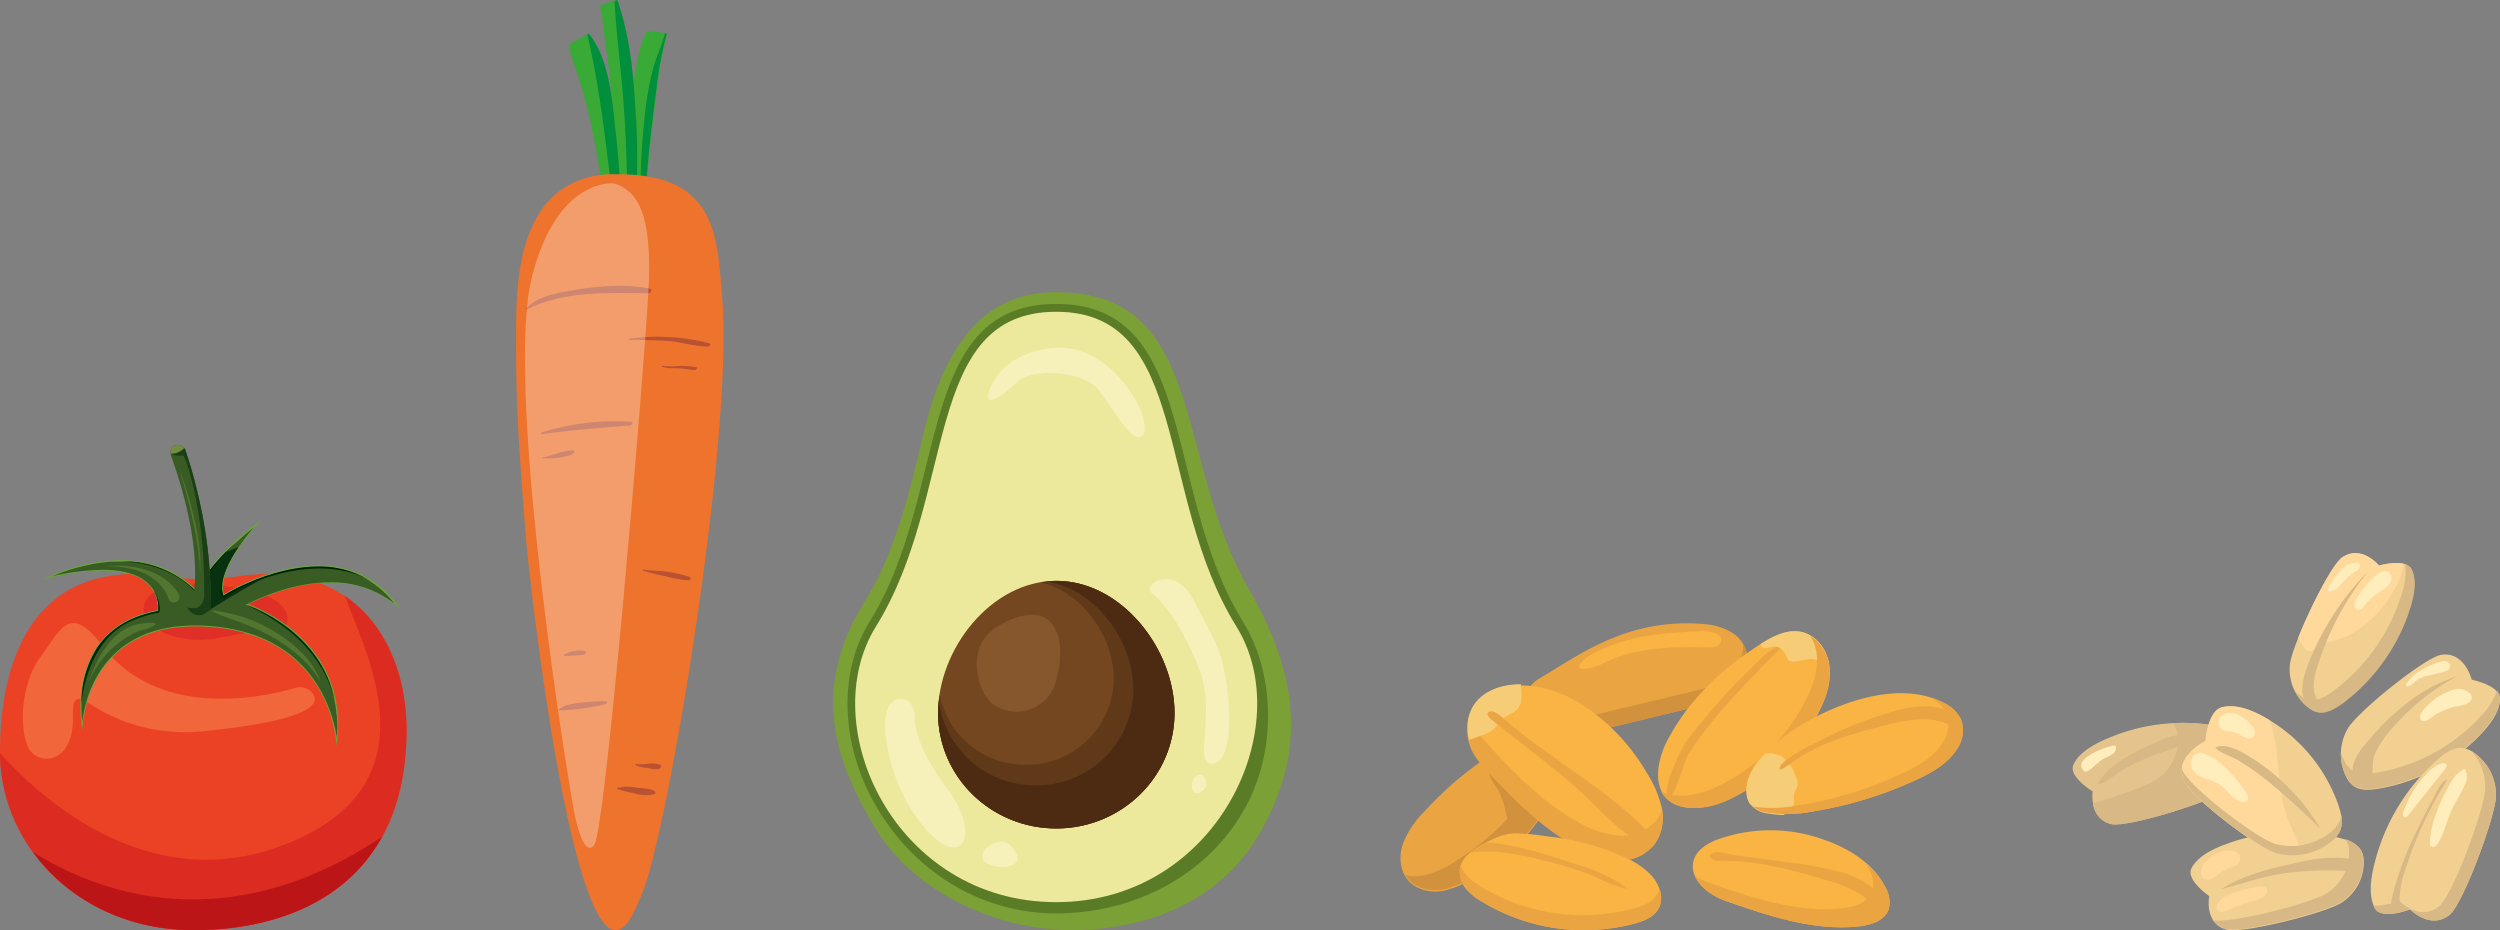 <svg xmlns="http://www.w3.org/2000/svg" xmlns:xlink="http://www.w3.org/1999/xlink" viewBox="0 0 541.18 201.35"><rect x="0" y="0" width="541.18" height="201.35" fill="#808080" stroke="none"/><defs><style>.a{fill:#39aa35;}.b{fill:#008f3c;}.c{fill:#ee732c;}.d{fill:#b95133;}.e{opacity:0.3;isolation:isolate;fill:url(#a);}.f{fill:#eb4226;}.g{fill:#df2f26;}.h{fill:#dc2c21;}.i{fill:#bc1518;}.j{fill:#f2663b;}.k{fill:#6ba53c;}.l{fill:#395c24;}.m{fill:#08320f;}.n{fill:#002801;}.o{fill:#002101;}.p{fill:#728d3f;}.q{fill:#1a3f16;}.r{fill:#52762f;}.s{fill:#7ba035;}.t{fill:#5a7c26;}.u{fill:#ede99c;}.v{fill:#744720;}.w{fill:#603918;}.x{fill:#4c2b12;}.y{fill:#86562d;}.z{fill:#f6f1ba;}.aa{fill:#eaa542;}.ab{fill:#d1913d;}.ac{fill:#f9b443;}.ad{fill:#f7cc77;}.ae{fill:#f1d091;}.af{fill:#d8b884;}.ag{fill:#e5c38c;}.ah{fill:#ffd99c;}.ai{fill:#ffedbb;}</style><radialGradient id="a" cx="16.29" cy="475.86" r="136.05" gradientTransform="translate(0 -371.75)" gradientUnits="userSpaceOnUse"><stop offset="0" stop-color="#fff"/><stop offset="0.9" stop-color="#fff"/><stop offset="0.99" stop-color="#fff"/></radialGradient></defs><path class="a" d="M139.23,54.3a24.37,24.37,0,0,1,.1-2.7c.2-5.7.5-11.5,1.1-17.1s1.2-10.9,1.9-16.3a80.65,80.65,0,0,1,2.1-10.9,22,22,0,0,0-4.4-.5c-1.9,3.2-3,10.5-3.5,18.3,0-.6-.1-1.4-.1-2-.2-5.1-.7-10.3-1.4-15.3a33.41,33.41,0,0,0-1.5-7.8,15.51,15.51,0,0,0-3.6,1.3c.1,1.3.5,2.5.6,3.8.3,2.6.6,5.1,1,7.7.6,4.6,1,9.3,1.4,13.9-.2-1.5-.5-2.9-.7-4.4-.5-2.6-2.3-11.9-4.8-14.9a12,12,0,0,0-2.3,1.1,7.61,7.61,0,0,0-1.9,1.2,16.27,16.27,0,0,0,1.2,4.7,112.94,112.94,0,0,1,3.9,14.4c.9,4.5,1.7,9.2,2.3,13.7l.6,6.6c.2,1.8,1.1,4.3.7,6.1-.1.4.3.2.4-.1a20.54,20.54,0,0,0,.7-3.4c.3.4.8.2,1.2-.2v.2c.2,1.1.9,1.2,1.5.8a1.85,1.85,0,0,0,.7.8c-.1.6-.1,1.1-.2,1.7-.4,2.5,2.1,1.5,2.7.2Z"/><path class="b" d="M139.43,47.8c.2-4.4.5-8.8.9-13.3.5-5.5,1.2-10.9,1.9-16.3a80.65,80.65,0,0,1,2.1-10.9c-.2,0-.2-.1-.4-.1-.7,2.8-2,5.4-2.7,8.2a70.63,70.63,0,0,0-1.8,11.2,135.28,135.28,0,0,0-.6,21.1C139,48,139.23,48,139.43,47.8Z"/><path class="b" d="M133.63,0c-.2.1-.4.1-.6.2.4,7.7,1.5,15.4,2,22.9.4,5.3.6,10.6.7,15.8.2,4.6-.3,9.4.2,13.9.1.6.8.1.8-.2a142.45,142.45,0,0,0,.8-29.2C137.13,15.6,136.23,7.4,133.63,0Z"/><path class="b" d="M133.13,27.3c-.6-6.1-1.5-15.1-5.7-20-.1.1-.2.1-.3.2,3.5,14.6,4.5,29.7,6.7,44.5.1.5.7.1.7-.2A200.11,200.11,0,0,0,133.13,27.3Z"/><path class="c" d="M156.33,64.3c-.6-6.5-.7-15.3-5.3-20.6s-11.7-6-18.3-6c-6.1,0-12,2.5-15.5,7.7-6.1,9-5.5,21.6-5.5,31.9,0,13,1.1,25.9,2.1,38.9.7,9,9.7,89.1,20.2,85,2.5-1,3.8-5.3,4.8-7.4,5.5-12,20.1-99.4,17.5-129.5Z"/><path class="d" d="M140.73,62.5c-5.3-1.1-10.7-.6-16,.2-3.4.6-8.5,1.3-10.8,4.1-.1.1,0,.2.1.2,7.9-4.1,17.8-3.6,26.3-3.5C140.83,63.5,141.33,62.7,140.73,62.5Z"/><path class="d" d="M153.53,74.3a45.75,45.75,0,0,0-17.3-1c-.2,0-.2.3-.1.3,2.8,0,5.7,0,8.4.2,2.9.2,5.7,1.2,8.6,1.2C153.53,75.1,154,74.5,153.53,74.3Z"/><path class="d" d="M150.73,79.5a19.83,19.83,0,0,0-3.5-.3,16.1,16.1,0,0,1-3.8,0c-.1,0-.2.2-.1.2a8.31,8.31,0,0,0,2.7.3c1.5,0,2.9.3,4.4.4C150.73,80.1,151.13,79.5,150.73,79.5Z"/><path class="d" d="M136.73,91.3a53.05,53.05,0,0,0-19.4,2.3c-.2.1-.3.4-.1.4,6.4-.9,12.8-1.4,19.2-1.9C136.83,92,137.13,91.3,136.73,91.3Z"/><path class="d" d="M124,97.5c-2.3.1-4.3,1.1-6.5,1.5-.1,0-.2.2,0,.2a16.57,16.57,0,0,0,6.3-.8C124.13,98.2,124.63,97.5,124,97.5Z"/><path class="d" d="M149.33,124.9a27.69,27.69,0,0,0-4.8-1.1c-1.6-.3-3.5-.2-5.2-.5a.2.2,0,0,0-.2.2,37.42,37.42,0,0,0,4.8,1.2,27,27,0,0,0,4.8.9C149.33,125.8,149.83,125,149.33,124.9Z"/><path class="d" d="M126.53,140.9a7,7,0,0,0-4,.6h0c-.1,0-.1.1-.2.1h-.1a.21.21,0,0,0,0,.4,12.75,12.75,0,0,0,1.9-.1c.6,0,1.3-.1,1.9-.1S127.13,141,126.53,140.9Z"/><path class="d" d="M131.13,151.8c-1.3-.1-9.8.4-9.5,1.6a.1.1,0,0,0-.1-.1h-.1c-.3-.1-.6.6-.2.5a51.57,51.57,0,0,0,9.6-1.3C131.23,152.5,131.63,151.9,131.13,151.8Z"/><path class="d" d="M142.93,165.6c-1.7-.8-3.6.1-5.3-.2-.1,0-.2.2-.1.2a5.58,5.58,0,0,0,2.3.6c1,.1,1.9.5,2.9.2C142.93,166.2,143.43,165.8,142.93,165.6Z"/><path class="d" d="M141.73,171.3c-1.1-.7-2.6-.6-3.9-.8-1.1-.2-3.3-.4-3.8.1v-.1h-.2c-.2,0-.3.2-.2.3a21.07,21.07,0,0,0,3.6.9,7.81,7.81,0,0,0,4,.3C141.63,172.1,142.13,171.6,141.73,171.3Z"/><path class="e" d="M132.93,39.7s-12.3-1.5-17.8,20.3,5.7,96.3,9.1,115.5c0,0,1.9,10.7,4.4,7.4s10.7-101.4,11.7-119.3C141.43,45.5,137.63,41.2,132.93,39.7Z"/><path class="f" d="M88,158.07c0,31.75-22.16,43.28-46.17,43.28S.11,183.79,0,163v-.18c0-19.43,6.84-42.59,36.69-38a47.22,47.22,0,0,0,14.34,0c9.95-1.55,17.79.29,23.63,4.25C83.72,135.15,88,146.4,88,158.07Z"/><path class="g" d="M41.83,126.61s-9.46-.73-10.64,4.41,7.94,8.66,15.87,7.13,12.27-2.26,13.8-1.9,4.33-6.4-8-8.65S41.83,126.61,41.83,126.61Z"/><path class="h" d="M88,158.07c0,9.37-1.92,17-5.27,23.05-8,14.5-24,20.23-40.9,20.23-14.88,0-27.38-6.79-34.74-16.94A36.72,36.72,0,0,1,0,163c8.37,9.35,31.25,30.5,59.87,20.46C95.6,170.88,79,141.27,74.66,129,83.72,135.15,88,146.4,88,158.07Z"/><path class="i" d="M82.73,181.12c-8,14.5-24,20.23-40.9,20.23-14.88,0-27.38-6.79-34.74-16.94C20.9,193.09,48.73,203.84,82.73,181.12Z"/><path class="j" d="M67.75,150.21a3.45,3.45,0,0,0-3.92-1.28C57,151,34.36,155.78,22.36,140c-7.26-9.51-9-4-13.62,2.25s-4.6,17.05-2.16,20.29,9.47,2.44,9.2-7.57c-.12-4.45,1.2-4.22,3.73-2.56A37.78,37.78,0,0,0,44,158.3C54.94,157.21,70.74,154.82,67.75,150.21Z"/><path class="k" d="M72.85,161.5s-.72-24-27.77-25.79-27.23,22.36-27.23,22.36-4.69-22,16.23-26c0,0,2.16-13.35-24.71-6.68,0,0,20-10.64,33,2.17,0,0,3.6-7.4,14.24-15,0,0-9.92,10.28-8.11,16.05,0,0,25.43-16.23,38.41,3.61,0,0-10.1-12.63-33.18-1.45C53.74,130.84,76.28,138.24,72.85,161.5Z"/><path class="l" d="M72.91,154.92a28.19,28.19,0,0,1,0,4.67C72,153.85,67.51,137,45.09,135.5c-1-.07-1.91-.1-2.83-.1-20,0-23.76,15.34-24.46,20.78a31.12,31.12,0,0,1-.17-3.93A22.53,22.53,0,0,1,21,140.3c2.77-4.18,7.17-6.86,13.09-8l.14,0,0-.15a7,7,0,0,0-.86-4.17,6,6,0,0,0-.78-1.13c-2-2.32-5.46-3.5-10.39-3.5a51.1,51.1,0,0,0-10.86,1.39,41.27,41.27,0,0,1,12.48-3.14H24l.45,0h.32c.48,0,1,0,1.44,0a22,22,0,0,1,16,6.25l.2.22.14-.27a25.89,25.89,0,0,1,2.32-3.57,45.15,45.15,0,0,1,4-4.63q1-1.06,2.28-2.19l.43-.4c.34-.31.69-.61,1-.91.74-.63,1.53-1.28,2.38-1.92a51,51,0,0,0-3.36,4.33,21.41,21.41,0,0,0-3.39,7,6.41,6.41,0,0,0,0,3.29l.08.28.24-.16a42.2,42.2,0,0,1,4.32-2.28,46.92,46.92,0,0,1,5.46-2.14,34.12,34.12,0,0,1,10.43-1.8,20.49,20.49,0,0,1,11.81,3.43,2.43,2.43,0,0,1,.29.2,11.2,11.2,0,0,1,1.06.79l.25.21.22.19a21,21,0,0,1,3,3.12,22,22,0,0,0-14-4.57c-5.43,0-11.4,1.56-17.77,4.64l-.48.24.5.16c.2.06,15.92,5.43,18.84,20.77,0,.11,0,.22.07.32.14.8.25,1.62.32,2.49a.17.17,0,0,1,0,.1C72.9,154.79,72.9,154.85,72.91,154.92Z"/><path class="m" d="M58.4,124.44c-7.86,4.17-14.79,8.73-14.79,8.73l-1.14-.59,2.42-8.45a45.15,45.15,0,0,1,4-4.63l2.78-1.09c-2.26,3.32-4.29,7.37-3.36,10.33l.08.28.24-.16A47.27,47.27,0,0,1,58.4,124.44Z"/><path class="n" d="M34.23,132.7c-1.86.1-5.83,1.75-5.83,1.75-9.88,4.38-10.76,17.8-10.76,17.8h0A22.55,22.55,0,0,1,21,140.3c2.77-4.18,7.17-6.86,13.09-8l.14,0,0-.15a7,7,0,0,0-.86-4.18C34.05,128.56,35.2,132.35,34.23,132.7Z"/><path class="o" d="M51.15,117.31a51.55,51.55,0,0,0-8.68,11c-5.94-6.56-14.88-6.88-17.71-6.79.48,0,1,0,1.44,0a22,22,0,0,1,16,6.24l.2.21.14-.27C42.61,127.63,44.93,123,51.15,117.31Z"/><path class="n" d="M72.5,151.82c-1.07-4.88-5-14.48-19.34-20.93l.51.16C53.86,131.11,69.58,136.48,72.5,151.82Z"/><path class="n" d="M72.91,154.92h0s0-.07,0-.19C72.9,154.79,72.9,154.85,72.91,154.92Z"/><path class="o" d="M68.84,122.64a20.48,20.48,0,0,1,11.8,3.43c-3.85-2.48-14.11-6.52-32.26,2.94l.24-.15C48.72,128.8,58.49,122.64,68.84,122.64Z"/><path class="n" d="M82.46,127.46h0l-.2-.2Z"/><path class="l" d="M45.49,131.93c0,.3,0,.59-.05.89l-.83-.17-3.37-.72s0-.1.1-.29c.57-1.78,3.18-12.11-4.37-33.15h0l0-.15a.14.14,0,0,1,0-.09v0a1.54,1.54,0,0,1,.56-1.69.05.05,0,0,0,0,0,1.72,1.72,0,0,1,1.85,0,1.68,1.68,0,0,1,.57.49h0a.36.36,0,0,1,.07.1l.08.13h0l.06.13s0,0,0,0h0l0,.07s0,0,0,0C41.72,102.05,46.17,116.71,45.49,131.93Z"/><path class="p" d="M40.12,97.33l-.54.73-2.34.2h-.3l0,0v0a1.54,1.54,0,0,1,.56-1.69.05.05,0,0,0,0,0,1.72,1.72,0,0,1,1.85,0,1.68,1.68,0,0,1,.57.49h0a.36.36,0,0,1,.07.1l.08.13h0Z"/><path class="q" d="M45.49,131.93a2,2,0,0,1-.36.35,5.56,5.56,0,0,1-.52.37c-2.65,1.65-4.12-1.18-4.12-1.18a4.26,4.26,0,0,0,.85.17c3.46.4,2.84-4,2.84-4,.14-15.82-3.48-27.37-4.45-28.93a.76.76,0,0,0-.08-.11,4.56,4.56,0,0,1-2.71-.39l0,0v0a4.22,4.22,0,0,0,.62,0A4.32,4.32,0,0,0,39.89,97h0a.36.36,0,0,1,.07.1l.08.13h0s0,.11.08.16h0l0,.07s0,0,0,0C41.72,102.05,46.17,116.71,45.49,131.93Z"/><path class="o" d="M53.27,126.66a24.84,24.84,0,0,0-4.36,2.6.58.58,0,0,1-.57.08c-1.25-.53-.11-3.9-.11-3.9h0a6.41,6.41,0,0,0,0,3.29l.08.28.24-.16a42.2,42.2,0,0,1,4.32-2.28Z"/><path class="r" d="M19.19,147.65s3.34-11.8,11.54-12.68c6.19-.67.92,1.33,0,1.44S22.79,139.31,19.19,147.65Z"/><path class="r" d="M36.48,129.58c-.68-2-3.46-7.15-13.79-7,0,0,11.25-1.5,15.93,5.86a1.36,1.36,0,0,1-.16,1.66l0,0A1.2,1.2,0,0,1,36.48,129.58Z"/><path class="r" d="M38.72,101.27s5.45,13.75,4.56,23C43.28,124.31,43.79,118,38.72,101.27Z"/><path class="r" d="M69.36,147.61s-3.78-8.08-17.65-13c-9.93-3.5-4.88-2.48-1.21-1.62a28.48,28.48,0,0,1,6.57,2.42C61.24,137.6,67.53,141.73,69.36,147.61Z"/><path class="s" d="M228.66,63.25c32.73,0,25.31,35.91,41.71,64.32,10.61,18.4,12.86,35.21,1.83,53.58S239.62,202,228.66,201.23c-16.65-1.18-31.92-9.88-39.16-21.91-8.38-13.93-12.38-26.74-6-42.13,3.85-9.33,8.81-10.12,16.08-42C205.05,71,215.37,63.25,228.66,63.25Z"/><path class="t" d="M228.66,197.73c16.62,0,32.67-8.1,40.79-22.69,7.23-13,6.32-29.65-.32-40.34-6.5-10.48-9.56-22.81-12.25-33.69-4.68-18.9-8.72-35.22-28.22-35.22S205.12,82.11,200.44,101c-2.69,10.88-5.74,23.21-12.25,33.69-6.64,10.69-6.26,26,1,39C197.27,188.28,212,197.73,228.66,197.73Z"/><path class="u" d="M189.63,135.59c17.66-28.45,9.89-68.1,39-68.1s21.37,39.65,39,68.1c13.44,21.64-4.16,59.7-39,59.7S176.2,157.23,189.63,135.59Z"/><path class="v" d="M203.07,154.33c0,13.8,11.46,25,25.59,25s25.59-11.19,25.59-25-11.46-28.59-25.59-28.59S203.07,140.53,203.07,154.33Z"/><path class="w" d="M222.09,165.55a18.79,18.79,0,0,0,19-18.57c0-9.23-6.91-19-15.95-20.9a20.47,20.47,0,0,1,3.51-.34c14.13,0,25.59,14.79,25.59,28.59s-11.46,25-25.59,25-25.59-11.19-25.59-25a26.2,26.2,0,0,1,.34-3.94A18.89,18.89,0,0,0,222.09,165.55Z"/><path class="x" d="M224.21,170a20.89,20.89,0,0,0,21.13-20.64c0-10.67-8.3-22.06-18.94-23.47a21.25,21.25,0,0,1,2.26-.14c14.13,0,25.59,14.79,25.59,28.59s-11.46,25-25.59,25-25.59-11.19-25.59-25a26.49,26.49,0,0,1,.14-2.66A21,21,0,0,0,224.21,170Z"/><path class="y" d="M213.57,137.61c-3.9,4.44-1.88,12.31,1.39,14.82a8.78,8.78,0,0,0,13.7-5.35c2.26-8.26-.3-13.19-3.88-13.89S215.78,135.1,213.57,137.61Z"/><path class="z" d="M205.3,171.12c-4.72-6.49-7.32-11.56-7.32-16.23s-6.78-5.83-6.36,2.65,4.56,18.35,10.71,23.86S212.08,180.45,205.3,171.12Z"/><path class="z" d="M218.55,182.85c-2.26-2.2-7.45,1.52-5.44,3.64S224,188.15,218.55,182.85Z"/><path class="z" d="M261.92,165.29c-3.24-.44,1.06-10.93-2-19.51s-7.63-15.17-10.39-17.18,4.77-6.89,9,1.59,5.93,9.75,7.1,18.77S265.84,165.82,261.92,165.29Z"/><path class="z" d="M260.75,168.36s-.49-1.2-1.84-.32-1.16,4.56.78,3.54S261.25,169.17,260.75,168.36Z"/><path class="z" d="M229,75.28c-5.92.22-12.13,2.88-14.49,8.35s2.29,2.29,5.47-.81c3.46-3.37,14.57-2.51,17.75,1.48s8.07,13.17,9.84,9.54S240.89,74.83,229,75.28Z"/><path class="aa" d="M308.29,175.72a20.09,20.09,0,0,0-4.6,6.95c-.89,2.65-.68,5.83,1.16,7.93s4.91,2.72,7.64,2.23a20.78,20.78,0,0,0,7.5-3.44c5.22-3.39,10.18-7.39,13.58-12.6a12.73,12.73,0,0,0,2.49-7.43,10.47,10.47,0,0,0-4.66-7.64c-1.82-1.3-3.7-1.95-5.55-.67s-4,2.89-6,4.32A77.14,77.14,0,0,0,308.29,175.72Z"/><path class="ab" d="M331.37,161.4a7.71,7.71,0,0,0-2.35-1.2,9.6,9.6,0,0,1,2.63,5.86,12.65,12.65,0,0,1-2.48,7.42c-3.4,5.21-8.37,9.21-13.58,12.61a20.73,20.73,0,0,1-7.51,3.43,9.75,9.75,0,0,1-3.88-.08,6.44,6.44,0,0,0,.63.85c1.82,2.08,4.9,2.71,7.63,2.23a20.87,20.87,0,0,0,7.5-3.44c5.22-3.39,10.18-7.39,13.58-12.6a12.71,12.71,0,0,0,2.49-7.43A10.49,10.49,0,0,0,331.37,161.4Z"/><path class="ab" d="M326.27,177.33c.08.53.22,1.15.71,1.35a1.2,1.2,0,0,0,.49.08c2,.08,4.25-.5,5.06-2.29a5.24,5.24,0,0,0-.26-4,10.34,10.34,0,0,0-2.41-3.84c-1.13-1.08-7-5.25-7.5-1.65-.19,1.31,1.75,3.5,2.28,4.72A23.81,23.81,0,0,1,326.27,177.33Z"/><path class="aa" d="M334.15,158.22a11.18,11.18,0,0,0,5.38.9,43.07,43.07,0,0,0,7.91-1.37L367.17,153c3-.71,6.08-1.49,8.4-3.61a8.41,8.41,0,0,0,2.15-9.28c-1.57-3.44-5.37-4.69-8.68-5a41.84,41.84,0,0,0-19.4,2.8c-5.92,2.27-11.11,5.82-16.57,9.06C328.92,149.41,329.21,155.86,334.15,158.22Z"/><path class="ab" d="M377.32,139.38a8.83,8.83,0,0,1-2.76,6.73c-2.32,2.13-5.41,2.9-8.4,3.62l-19.72,4.72a42.52,42.52,0,0,1-7.91,1.37,11.2,11.2,0,0,1-5.39-.9,6.92,6.92,0,0,1-2.95-2.6,6.74,6.74,0,0,0,4,5.9,11.18,11.18,0,0,0,5.38.9,43.07,43.07,0,0,0,7.91-1.37L367.17,153c3-.71,6.08-1.49,8.4-3.61a8.41,8.41,0,0,0,2.15-9.28C377.6,139.87,377.46,139.62,377.32,139.38Z"/><path class="ac" d="M318.18,160.75c.62,2.46,2.4,4.44,4.13,6.29,5.85,6.25,12,12.45,19.55,16.45a19.71,19.71,0,0,0,8.36,2.61,9.67,9.67,0,0,0,7.88-3.24,9.88,9.88,0,0,0,1.62-8,23.87,23.87,0,0,0-3.32-7.69A43.41,43.41,0,0,0,341.62,152C329.13,144.63,315.22,149,318.18,160.75Z"/><path class="aa" d="M358.48,177.65a9.63,9.63,0,0,1-7.88,3.23,19.7,19.7,0,0,1-8.36-2.6c-7.57-4-13.71-10.2-19.55-16.45-1.74-1.86-3.52-3.83-4.14-6.3a12.19,12.19,0,0,1-.25-1.26,10.22,10.22,0,0,0-.28,6.59c.62,2.46,2.4,4.44,4.13,6.29,5.84,6.25,12,12.45,19.55,16.45a19.71,19.71,0,0,0,8.36,2.61,8.79,8.79,0,0,0,9.6-10.63A8,8,0,0,1,358.48,177.65Z"/><path class="ad" d="M318,160.19c1.21-.42,2.41-.92,3.63-1.34,1.89-.66,2.21-1.75,3.52-3.08,1-1,2.51-1.29,3.4-2.36s.88-2.81.76-4.3c0-.33-.06-.67-.1-1C321.71,148.09,316.24,152.54,318,160.19Z"/><path class="aa" d="M332.8,163.62c3.58,2.82,7.16,5.65,10.46,8.79s6.29,6.56,10.12,8.93a4.25,4.25,0,0,0,3.07.85,1.16,1.16,0,0,0,.68-.38c.46-.58-.07-1.4-.58-1.93-8.7-9-19.9-15-29.51-23-.76-.63-3.23-3.11-4.32-2.89-1.92.38.57,2.13,1.18,2.62Z"/><path class="ac" d="M359,166.24a18.9,18.9,0,0,1,2.47-6.93c4.55-8.29,11.74-14.89,19.73-19.93,2.67-1.68,5.76-3.26,8.84-2.57,3.4.75,5.71,4.21,6.05,7.68s-.92,6.91-2.53,10a41.19,41.19,0,0,1-20.2,19C366.72,176.27,358,175.49,359,166.24Z"/><path class="aa" d="M365,160.58a138.61,138.61,0,0,1,15.64-17.47,17.25,17.25,0,0,1,6.06-4.16L383,142.77c-4.19,4.29-8.4,8.58-12.2,13.22a80.76,80.76,0,0,0-5.41,7.35c-.7,1.07-3.08,10.22-4.21,9.16C359.51,171,364.08,161.83,365,160.58Z"/><path class="ad" d="M390,136.81c-3.08-.69-6.18.89-8.84,2.57l-.05,0c.09,1.3,1.64.86,2.7.58a2.11,2.11,0,0,1,1.93.68,7.4,7.4,0,0,1,1.15,1.79,1.4,1.4,0,0,0,.51.64,1.3,1.3,0,0,0,.7.14c1.72,0,3.46-.9,5.1-.38.58.19,1.1.54,1.69.68a2.51,2.51,0,0,0,1,0C395.29,140.42,393.09,137.49,390,136.81Z"/><path class="aa" d="M391.81,137.55a9.91,9.91,0,0,1,1.47,4.26c.34,3.47-.92,6.91-2.53,10a41.17,41.17,0,0,1-20.21,19c-3.65,1.54-8,2-10.93.5,2.18,4.36,8.57,4.34,13.66,2.19a41.15,41.15,0,0,0,20.21-19c1.6-3.1,2.87-6.53,2.53-10A9.19,9.19,0,0,0,391.81,137.55Z"/><path class="ac" d="M346.76,143.75c6.92-3.57,15-3.82,22.82-3.62a4.42,4.42,0,0,0,2.14-.3,1.52,1.52,0,0,0,.84-1.8,1.77,1.77,0,0,0-.85-.79,8.58,8.58,0,0,0-4.45-.56c-6.09.32-12.36.68-18.1,2.92-1.91.75-4.9,1.84-6.38,3.31C339.69,146,345.39,144.46,346.76,143.75Z"/><path class="ac" d="M319.46,183.68c-1.6,1-3.19,2.46-3.44,4.48a5.92,5.92,0,0,0,1.42,4.31A12.75,12.75,0,0,0,321,195.3a42.56,42.56,0,0,0,33,4.58c2.14-.59,4.47-1.55,5.29-3.75s-.19-4.8-1.75-6.57a17.4,17.4,0,0,0-6.11-4.08,53.34,53.34,0,0,0-16.26-4.41,64.56,64.56,0,0,0-7.14-.69C325.07,180.41,321.82,182.16,319.46,183.68Z"/><path class="aa" d="M359.09,192.88c-.83,2.2-3.15,3.16-5.3,3.75a42.54,42.54,0,0,1-33-4.58,12.94,12.94,0,0,1-3.52-2.83,6.79,6.79,0,0,1-1.1-1.9,4.66,4.66,0,0,0-.19.84,5.92,5.92,0,0,0,1.42,4.31A12.75,12.75,0,0,0,321,195.3a42.56,42.56,0,0,0,33,4.58c2.14-.59,4.47-1.55,5.29-3.75a5.37,5.37,0,0,0,0-3.56Z"/><path class="aa" d="M350.53,191.12a38.37,38.37,0,0,0-9.22-4c-5.82-1.92-11.69-3.86-17.78-4.61a17.18,17.18,0,0,0-1.89-.15c-.78.43-1.52.87-2.18,1.3a12.87,12.87,0,0,0-1.23.9h.06a31.1,31.1,0,0,1,5.1-.22,56.91,56.91,0,0,1,10.37,1.84,71.12,71.12,0,0,1,11.56,3.62,32.71,32.71,0,0,0,6.85,2.66A8.19,8.19,0,0,0,350.53,191.12Z"/><path class="ac" d="M373.65,195.05c9.34,3.25,19.06,6.54,28.77,5.48,2.68-.29,5.74-1.29,6.5-3.88a6.46,6.46,0,0,0-.78-4.59c-2.65-5.22-8.07-8.52-13.57-10.38a33.84,33.84,0,0,0-23,.13C363.15,185.11,366,192.39,373.65,195.05Z"/><path class="aa" d="M408.12,192.06a17.55,17.55,0,0,0-4.42-5.45,16.42,16.42,0,0,1,.88,1.53,6.45,6.45,0,0,1,.78,4.59c-.76,2.59-3.82,3.59-6.5,3.88-9.71,1.06-19.43-2.24-28.76-5.48a14.47,14.47,0,0,1-3.23-1.57c.95,2.24,3.39,4.32,6.76,5.49,9.34,3.25,19.06,6.55,28.77,5.49,2.68-.29,5.74-1.3,6.5-3.89A6.47,6.47,0,0,0,408.12,192.06Z"/><path class="aa" d="M372.15,186.37c7.87-.19,15.62,1.86,23.16,4.15a26.9,26.9,0,0,1,8,3.45c1.38,1,2.7,2.3,4.4,2.46a8.78,8.78,0,0,0-3.72-5.24,18.92,18.92,0,0,0-6-2.54,91.82,91.82,0,0,0-11-2q-5.49-.75-11-1.45c-1.21-.15-4.07-1.07-5.19-.58C369,185.36,371.11,186.39,372.15,186.37Z"/><path class="ac" d="M383.78,161.37c-3.08,2.63-6,6.15-5.73,10.19a4.8,4.8,0,0,0,.59,2.07,5.77,5.77,0,0,0,4.09,2.28,28.78,28.78,0,0,0,9.79-.28,86,86,0,0,0,22.27-6.82c3.39-1.57,6.82-3.49,8.83-6.64a7.09,7.09,0,0,0,.94-6.33,7.66,7.66,0,0,0-3.7-3.64c-8.89-4.7-20.93-.82-29.11,3.68A48.42,48.42,0,0,0,383.78,161.37Z"/><path class="ad" d="M386,164a4.93,4.93,0,0,0-3.92-.82c-2.36,2.38-4.24,5.32-4,8.58a4.76,4.76,0,0,0,.59,2.06,5.77,5.77,0,0,0,4.09,2.29,19.89,19.89,0,0,0,3.36.3,7.87,7.87,0,0,0,1.58-1.3,2.64,2.64,0,0,0,.62-1c.19-.66-.09-1.37,0-2.05s.73-1.44.82-2.23a3.43,3.43,0,0,0-.34-1.59A9.26,9.26,0,0,0,386,164Z"/><path class="aa" d="M424.56,155.84a7.66,7.66,0,0,0-3.7-3.64,16.51,16.51,0,0,0-3-1.23,7.55,7.55,0,0,1,3.56,3.56,7.09,7.09,0,0,1-.94,6.33c-2,3.15-5.44,5.07-8.83,6.64a86,86,0,0,1-22.27,6.82,28.78,28.78,0,0,1-9.79.28l-.13,0a7.1,7.1,0,0,0,3.26,1.34,28.78,28.78,0,0,0,9.79-.28,86,86,0,0,0,22.27-6.82c3.39-1.57,6.82-3.49,8.83-6.64A7.09,7.09,0,0,0,424.56,155.84Z"/><path class="aa" d="M406.83,154.94c4.14-1.42,8.57-2.63,12.86-1.73,1.83.39,3.76,1.34,4.42,3.1.19.5.13,1.25-.4,1.35a1.1,1.1,0,0,1-.76-.26,13.28,13.28,0,0,0-7.48-1.68,37.58,37.58,0,0,0-7.64,1.37c-6,1.53-12,3.18-17.31,6.26-1.76,1-3.4,2.48-5.21,3.34-.89-1.93,7.77-5.87,9.26-6.63A76.48,76.48,0,0,1,406.83,154.94Z"/><path class="ae" d="M528.54,141.73c-3.57.49-18.39,12.52-20.32,16a11.06,11.06,0,0,0-.24,10.62,5.14,5.14,0,0,0,1.61,1.86c1.47,1,3.55.81,5.44.49a39.5,39.5,0,0,0,22.66-12.46c1.83-2.07,3.45-4.48,3.49-7,0-2.88-6.12-4.11-6.12-4.11S533.56,141.05,528.54,141.73Z"/><path class="af" d="M537.29,154.78a39.64,39.64,0,0,1-22.66,12.46c-1.89.32-4,.46-5.44-.49a5.08,5.08,0,0,1-1.61-1.87,9.92,9.92,0,0,1-.86-2.08,10.35,10.35,0,0,0,1.24,5.39,5.14,5.14,0,0,0,1.61,1.86c1.47.95,3.55.81,5.44.49a39.5,39.5,0,0,0,22.66-12.46c1.83-2.07,3.45-4.48,3.49-7a2.28,2.28,0,0,0-.65-1.57A14.44,14.44,0,0,1,537.29,154.78Z"/><path class="ae" d="M507,120.68c-2.94,2.06-11,19.3-11.3,23.24a10.4,10.4,0,0,0,4.15,9.35,4.58,4.58,0,0,0,2.17.89c1.69.16,3.46-.91,5-2a41.51,41.51,0,0,0,14.81-21.21c.76-2.64,1.2-5.48.2-7.69-1.15-2.53-7.07-.79-7.07-.79S511.16,117.79,507,120.68Z"/><path class="af" d="M520,128.31a41.55,41.55,0,0,1-14.81,21.21c-1.53,1.14-3.31,2.21-5,2a4.64,4.64,0,0,1-2.17-.89,8.61,8.61,0,0,1-1.19-1,9.35,9.35,0,0,0,3.13,3.76,4.62,4.62,0,0,0,2.18.89c1.68.16,3.45-.91,5-2a41.44,41.44,0,0,0,14.8-21.21c.76-2.63,1.2-5.48.2-7.69a2.21,2.21,0,0,0-1.47-1.16A14.62,14.62,0,0,1,520,128.31Z"/><path class="ae" d="M481.91,201.22c3.46,1,21.94-3.66,25.15-5.94a10.41,10.41,0,0,0,4.63-9.13,4.56,4.56,0,0,0-.69-2.24c-.94-1.41-2.89-2.1-4.74-2.57a41.45,41.45,0,0,0-25.8,1.94c-2.52,1.08-5,2.54-6.08,4.71-1.24,2.48,3.86,6,3.86,6S477.07,199.85,481.91,201.22Z"/><path class="af" d="M507.67,181.65a1.77,1.77,0,0,1,.16.22,4.56,4.56,0,0,1,.69,2.24,10.39,10.39,0,0,1-4.63,9.13c-3.11,2.21-20.55,6.63-24.78,6a4.93,4.93,0,0,0,2.71,1.84c3.45,1,21.93-3.66,25.15-5.94a10.41,10.41,0,0,0,4.62-9.13,4.69,4.69,0,0,0-.68-2.25A6.18,6.18,0,0,0,507.67,181.65Z"/><path class="ag" d="M457.07,178.4c3.5.78,21.69-4.86,24.78-7.31a10.42,10.42,0,0,0,4.12-9.37,4.71,4.71,0,0,0-.81-2.21c-1-1.35-3-1.94-4.88-2.3a41.41,41.41,0,0,0-25.65,3.36c-2.46,1.21-4.85,2.81-5.81,5-1.1,2.55,4.18,5.75,4.18,5.75S452.15,177.3,457.07,178.4Z"/><path class="af" d="M480.28,157.21a41.2,41.2,0,0,0-9.93-.66l.25.3a4.65,4.65,0,0,1,.81,2.21,10.4,10.4,0,0,1-4.12,9.37c-1.73,1.37-8.24,3.76-14.22,5.45a5.13,5.13,0,0,0,4,4.52c3.5.78,21.69-4.86,24.78-7.31a10.42,10.42,0,0,0,4.12-9.37,4.71,4.71,0,0,0-.81-2.21C484.14,158.16,482.15,157.57,480.28,157.21Z"/><path class="ae" d="M472.48,168.52c1,3.49,16.38,15.26,20.5,16.28a13.6,13.6,0,0,0,11.68-2.63,6.48,6.48,0,0,0,1.81-2.13c.84-1.75.38-3.82-.24-5.66a34.89,34.89,0,0,0-16.94-19.6c-2.53-1.3-5.41-2.29-8.17-1.65-3.17.74-3.63,7.32-3.63,7.32S471,163.62,472.48,168.52Z"/><path class="ah" d="M491.28,155.88c-.68-.41-1.37-.8-2.07-1.16-2.53-1.29-5.41-2.29-8.18-1.65-3.17.74-3.63,7.32-3.63,7.32s-4.22,2.07-5.07,5.45a19.09,19.09,0,0,0,1,3.92c.06.16.12.32.19.49,3.8,4.64,15.81,13.61,19.38,14.49a13.28,13.28,0,0,0,5.29.2,11.73,11.73,0,0,0-.73-2.49c-.88-2.16-1.94-4.25-2.65-6.46-2-6.19-1.2-13-3.2-19.2C491.5,156.49,491.4,156.18,491.28,155.88Z"/><path class="af" d="M502.31,179.45A45.12,45.12,0,0,0,487,163.82c-1.8-1.11-5.31-3.14-7.47-2,1.06,1.23,3.62,1.93,5,2.79a60.82,60.82,0,0,1,6.3,4.41A153,153,0,0,1,502.31,179.45Z"/><path class="af" d="M506.33,178a6.41,6.41,0,0,1-1.81,2.14,13.6,13.6,0,0,1-11.68,2.63c-4.12-1-19.45-12.79-20.5-16.28l0-.1a5,5,0,0,0,.17,2.12c1,3.49,16.38,15.26,20.5,16.28a13.6,13.6,0,0,0,11.68-2.63,6.48,6.48,0,0,0,1.81-2.13,5.91,5.91,0,0,0,.3-3.7A4.65,4.65,0,0,1,506.33,178Z"/><path class="ai" d="M474.45,166.27a4.72,4.72,0,0,0,2.59,2.1,23,23,0,0,1,3.16,1.3c1.65,1,2.73,2.75,4.42,3.65.58.31,1.38.46,1.8,0s.1-1.33-.29-1.91a34.59,34.59,0,0,0-3.13-3.91,18.68,18.68,0,0,0-3.34-3.07c-1-.65-2.86-1.72-4.09-1.33A2.38,2.38,0,0,0,474.45,166.27Z"/><path class="ai" d="M480.29,155.89a2,2,0,0,0,.32,1.66,3.16,3.16,0,0,0,2,.74,8.14,8.14,0,0,1,2.44.85,6.84,6.84,0,0,0,1.24.62,1.48,1.48,0,0,0,1.33-.14,1.46,1.46,0,0,0,.35-1.67,4.22,4.22,0,0,0-1.12-1.44,8.28,8.28,0,0,0-2.65-1.95C483,154.1,480.57,154.37,480.29,155.89Z"/><path class="af" d="M507.41,188.53a7.69,7.69,0,0,0,3.67-.35c-.15-1.55-2-2.27-3.55-2.44a31.88,31.88,0,0,0-9.95.94c-5.68,1.21-11.74,2.64-16.7,5.78,4.34-1.1,8.48-2.63,13-3.31A64.84,64.84,0,0,1,507.41,188.53Z"/><path class="ah" d="M476.44,188.86a1.6,1.6,0,0,0,.69,1.36,1.68,1.68,0,0,0,1.42.1,4.59,4.59,0,0,0,1.26-.74,10.45,10.45,0,0,1,2.17-1.46c.61-.26,1.27-.39,1.86-.69A2,2,0,0,0,485,186a1.63,1.63,0,0,0-.71-1.38,3,3,0,0,0-1.53-.49C480.48,183.91,476.43,186.21,476.44,188.86Z"/><path class="ah" d="M480,195.74a1.19,1.19,0,0,0,.23,1.46,1.71,1.71,0,0,0,1.5,0c1.61-.55,3.13-1.38,4.78-1.84a14,14,0,0,0,3.14-1c.7-.39,1.34-1.21,1-1.92s-1.38-.65-2.16-.48C486.07,192.55,481.21,193.29,480,195.74Z"/><path class="ah" d="M515,122.42s-3.82-4.63-8-1.74c-2.11,1.48-6.87,10.77-9.49,17.36a7.45,7.45,0,0,0,1.47,2.35,1.75,1.75,0,0,0,.76.54c.81.23,1.48-.59,2.15-1.09a7.84,7.84,0,0,1,2.9-1c6-1.47,10.85-6.21,13.77-11.69a13.94,13.94,0,0,0,1.66-4.61c0-.18,0-.36,0-.54A13.18,13.18,0,0,0,515,122.42Z"/><path class="af" d="M500.84,140.94a60.1,60.1,0,0,1,11.84-17.32,62.41,62.41,0,0,0-11.11,20.92c-.71,2.29-1.23,5,.07,7a4.88,4.88,0,0,1,.63,1.05,1,1,0,0,1-.3,1.11,1.19,1.19,0,0,1-1.08-.07C496.19,151.49,499.32,144.33,500.84,140.94Z"/><path class="ai" d="M509.89,130.1c-.24.57-.39,1.34.1,1.72a1.06,1.06,0,0,0,1.17,0,3.65,3.65,0,0,0,.85-.9,11.88,11.88,0,0,1,2.83-2.6,17.15,17.15,0,0,0,1.74-1.18,2.93,2.93,0,0,0,1.09-1.75,1.39,1.39,0,0,0-.09-.78C515.89,120.82,510.39,128.89,509.89,130.1Z"/><path class="ai" d="M504,127.26a.61.61,0,0,0-.09.52c.09.21.37.24.59.21a3.19,3.19,0,0,0,1.84-1c.5-.52.91-1.11,1.41-1.63a10.67,10.67,0,0,1,2.28-1.72,1.59,1.59,0,0,0,.67-.61c.89-1.84-2.23-1.08-2.89-.55A15.91,15.91,0,0,0,504,127.26Z"/><path class="af" d="M466.9,163.27c2.19-.76,4.49-1.38,6.35-2.75a2.25,2.25,0,0,0-2.13-1.3,6.34,6.34,0,0,0-2.53.69c-4.85,2.06-11.84,4.9-14.49,9.81.79.45,4.86-2.81,5.89-3.38A45.86,45.86,0,0,1,466.9,163.27Z"/><path class="ai" d="M451,166.77a.71.71,0,0,0,.5.25.89.89,0,0,0,.39-.12c1.35-.7,2.29-2,3.64-2.75a13.26,13.26,0,0,0,1.8-.92,1.56,1.56,0,0,0,.64-1.76C457.73,160.92,448.3,164,451,166.77Z"/><path class="af" d="M531.88,146.39a49.3,49.3,0,0,0-15.09,12.52,18.71,18.71,0,0,0-2.67,4.29c-.68,1.65-.41,3-.6,4.59-.16,1.47-1.67,2-3,1.37a2.47,2.47,0,0,1-1.24-2.43c0-2.78,2.5-5.34,4.37-7.51A50.61,50.61,0,0,1,521.3,152,35.31,35.31,0,0,1,531.88,146.39Z"/><path class="ai" d="M524.51,153.78a2.8,2.8,0,0,0-.64,1.18.94.94,0,0,0,.49,1.07c.64.27,1.41-.27,2-.72a13.47,13.47,0,0,1,5.41-2.4,8.9,8.9,0,0,0,2.12-.53c2.94-1.39-.23-3.66-2.28-3.21A13.45,13.45,0,0,0,524.51,153.78Z"/><path class="ai" d="M523.32,145.58a8.77,8.77,0,0,0-2.4,2.42c-.09.15-.16.35,0,.46a.41.41,0,0,0,.29.06c.84-.07,1.4-.86,2.09-1.36a6.62,6.62,0,0,1,2.46-.94l2.81-.66a3.89,3.89,0,0,0,1.17-.42,1.13,1.13,0,0,0,.62-.95C530.13,141.39,524.16,145,523.32,145.58Z"/><path class="ae" d="M530.32,198c2.94-2.45,10-21.55,10-25.76a11.11,11.11,0,0,0-5.25-9.6,5,5,0,0,0-2.4-.75c-1.8,0-3.6,1.28-5.13,2.63a44.34,44.34,0,0,0-13.88,23.92c-.58,2.87-.79,5.94.47,8.21,1.45,2.59,7.6.21,7.6.21S526.17,201.43,530.32,198Z"/><path class="af" d="M535,162.59a11.75,11.75,0,0,1,3,7.82c.07,4.21-7,23.31-10,25.76-4.14,3.45-8.62-1.15-8.62-1.15s-3.29,1.28-5.62.95a5,5,0,0,0,.31.66c1.45,2.59,7.6.21,7.6.21s4.48,4.59,8.63,1.14c2.94-2.45,10-21.55,10-25.76a11.11,11.11,0,0,0-5.25-9.6Z"/><path class="af" d="M520.45,189a81.82,81.82,0,0,1,9.38-20.26c-1.06.29-1.68,1.36-2.19,2.33-3.94,7.46-7.93,15-9.81,23.25a3.18,3.18,0,0,0,0,2.13c.3.63,1.25,1.05,1.75.44.32-.38-.15-2-.15-2.56A18.69,18.69,0,0,1,520.45,189Z"/><path class="ai" d="M526,182.3a1.12,1.12,0,0,0,.18.81.78.78,0,0,0,1,.09,2,2,0,0,0,.68-.78c1.29-2.23,1.81-4.81,2.89-7.14.84-1.81,2-3.46,2.77-5.31a3.88,3.88,0,0,0,.07-3.54,6.56,6.56,0,0,0-3.15,3.11C528.3,173.34,526.2,177.89,526,182.3Z"/><path class="ai" d="M520.28,175.65a1.69,1.69,0,0,0-.12.76.56.56,0,0,0,.5.51.84.84,0,0,0,.64-.42l7.91-9.92c1.22-1.53-.4-1.54-1.47-1a8.36,8.36,0,0,0-2.49,2A22.74,22.74,0,0,0,520.28,175.65Z"/></svg>